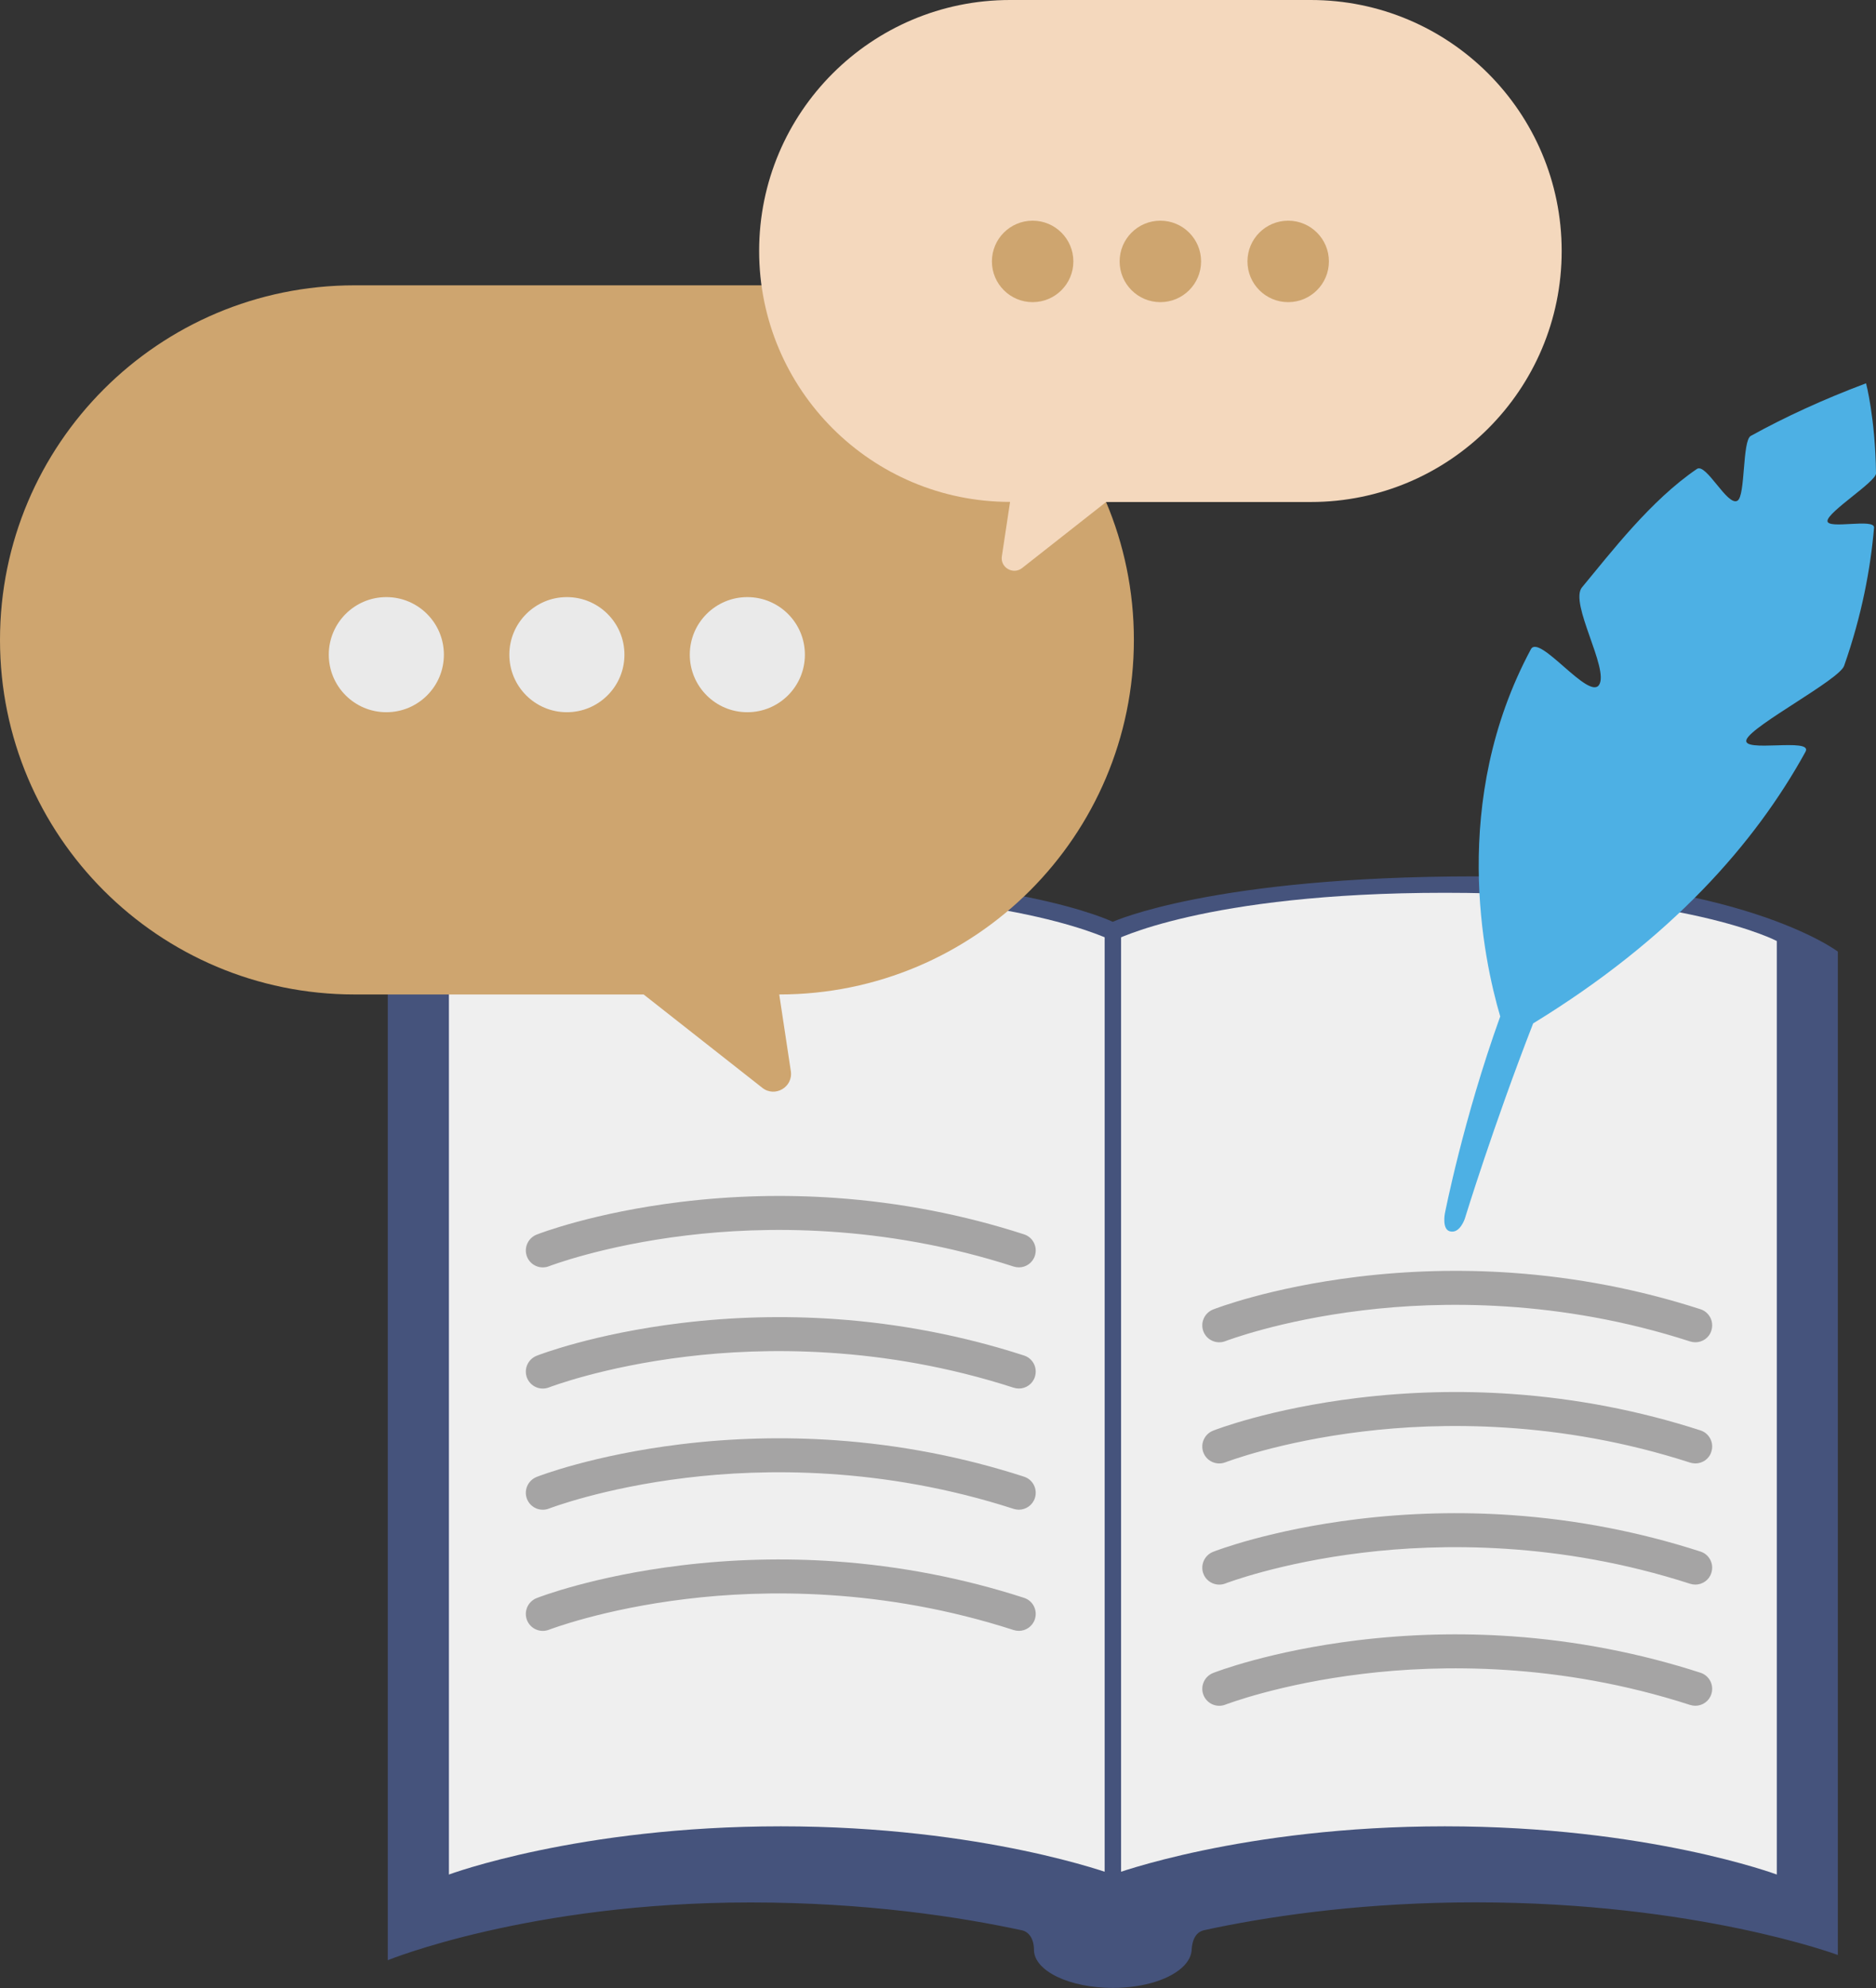 <?xml version="1.0" encoding="utf-8"?>
<!-- Generator: Adobe Illustrator 25.2.3, SVG Export Plug-In . SVG Version: 6.00 Build 0)  -->
<svg version="1.1" id="Capa_1" xmlns="http://www.w3.org/2000/svg" xmlns:xlink="http://www.w3.org/1999/xlink" x="0px" y="0px"
	 viewBox="0 0 1828.7 1937.7" style="enable-background:new 0 0 1828.7 1937.7;" xml:space="preserve">
<rect x="0" y="0" width="1828.7" height="1937.7" fill="#333333" stroke="none"/>
<style type="text/css">
	.st0{fill:#45537C;}
	.st1{fill:#EFEFEF;}
	.st2{fill:#A5A4A4;}
	.st3{fill:#4DB0E4;}
	.st4{fill:#CEA56F;}
	.st5{fill:#EAEAEA;}
	.st6{fill:#F4D8BD;}
</style>
<path class="st0" d="M1438.1,854.2c-256.7,0-353.4,44.3-353.4,44.3s-100-48.7-353.4-44.3C474.7,858.7,378,918.5,378,918.5v992.1
	c0,0,137.7-56.3,353.4-56.3c112.2,0,203.3,13.9,264.9,27.2c6.4,1.4,11.6,7.9,11.6,19.1c0.2,20.4,34.4,37,76.8,37
	c31.3,0,57.5-9,69.7-21.9c4.3-4.6,6.9-9.7,7.2-15.1c0.7-12.3,5.7-17.9,12.4-19.3c4-0.9,8-1.7,12.2-2.6
	c61.1-12.4,147.3-24.5,251.9-24.5c215.7,0,353.4,51.3,353.4,51.3V927.5C1791.5,927.5,1694.9,854.2,1438.1,854.2z"/>
<path class="st1" d="M1084.8,1827.1c0,0-126.1-47-323.6-47s-323.6,47-323.6,47V917.2c0,0,88.5-47,323.6-47s323.6,47,323.6,47V1827.1
	z"/>
<path class="st1" d="M1732,1827.1c0,0-126.1-47-323.6-47s-323.6,47-323.6,47V917.2c0,0,88.5-47,323.6-47s323.6,47,323.6,47V1827.1z"
	/>
<path class="st2" d="M1652.6,1544.5c-1.7,0-3.4-0.3-5.1-0.8c-128-41.4-244.2-39.4-319.1-30.3c-81.5,9.8-133.3,29.8-133.9,30
	c-8.5,3.3-18.1-0.9-21.4-9.4c-3.3-8.5,0.9-18,9.3-21.4c2.2-0.9,55.4-21.5,140.7-31.9c50-6.1,100.7-7.4,150.8-3.9
	c62.6,4.4,124.4,16.3,183.7,35.5c8.7,2.8,13.4,12.1,10.6,20.8C1666.1,1540,1659.6,1544.5,1652.6,1544.5z"/>
<path class="st2" d="M1652.6,1662.6c-1.7,0-3.4-0.3-5.1-0.8c-128-41.4-244.2-39.4-319.1-30.3c-81.5,9.8-133.3,29.8-133.9,30
	c-8.5,3.3-18.1-0.9-21.4-9.4c-3.3-8.5,0.9-18,9.3-21.4c2.2-0.9,55.4-21.5,140.7-31.9c50-6.1,100.7-7.4,150.8-3.9
	c62.6,4.4,124.4,16.3,183.7,35.5c8.7,2.8,13.4,12.1,10.6,20.8C1666.1,1658.1,1659.6,1662.6,1652.6,1662.6z"/>
<path class="st2" d="M1652.6,1308.3c-1.7,0-3.4-0.3-5.1-0.8c-128-41.4-244.2-39.4-319.1-30.3c-81.5,9.8-133.3,29.8-133.9,30
	c-8.5,3.3-18.1-0.9-21.4-9.4c-3.3-8.5,0.9-18,9.3-21.4c2.2-0.9,55.4-21.5,140.7-31.9c50-6.1,100.7-7.4,150.8-3.9
	c62.6,4.4,124.4,16.3,183.7,35.5c8.7,2.8,13.4,12.1,10.6,20.8C1666.1,1303.9,1659.6,1308.3,1652.6,1308.3z"/>
<path class="st2" d="M1652.6,1426.4c-1.7,0-3.4-0.3-5.1-0.8c-128-41.4-244.2-39.4-319.1-30.3c-81.5,9.8-133.3,29.8-133.9,30
	c-8.5,3.3-18.1-0.9-21.4-9.4c-3.3-8.5,0.9-18,9.3-21.4c2.2-0.9,55.4-21.5,140.7-31.9c50-6.1,100.7-7.4,150.8-3.9
	c62.6,4.4,124.4,16.3,183.7,35.5c8.7,2.8,13.4,12.1,10.6,20.8C1666.1,1422,1659.6,1426.4,1652.6,1426.4z"/>
<path class="st2" d="M993.2,1353.4c-1.7,0-3.4-0.3-5.1-0.8c-128-41.4-244.2-39.4-319.1-30.3c-81.5,9.8-133.3,29.8-133.9,30
	c-8.5,3.3-18.1-0.9-21.4-9.4c-3.3-8.5,0.9-18,9.3-21.4c2.2-0.9,55.4-21.5,140.7-31.9c50-6.1,100.7-7.4,150.8-3.9
	c62.6,4.4,124.4,16.3,183.7,35.5c8.7,2.8,13.4,12.1,10.6,20.8C1006.6,1349,1000.1,1353.4,993.2,1353.4z"/>
<path class="st2" d="M993.2,1235.3c-1.7,0-3.4-0.3-5.1-0.8c-128-41.4-244.2-39.4-319.1-30.3c-81.5,9.8-133.3,29.8-133.9,30
	c-8.5,3.3-18.1-0.9-21.4-9.4c-3.3-8.5,0.9-18,9.3-21.4c2.2-0.9,55.4-21.5,140.7-31.9c50-6.1,100.7-7.4,150.8-3.9
	c62.6,4.4,124.4,16.3,183.7,35.5c8.7,2.8,13.4,12.1,10.6,20.8C1006.6,1230.9,1000.1,1235.3,993.2,1235.3z"/>
<path class="st2" d="M993.2,1471.5c-1.7,0-3.4-0.3-5.1-0.8c-128-41.4-244.2-39.4-319.1-30.3c-81.5,9.8-133.3,29.8-133.9,30
	c-8.5,3.3-18.1-0.9-21.4-9.4c-3.3-8.5,0.9-18,9.3-21.4c2.2-0.9,55.4-21.5,140.7-31.9c50-6.1,100.7-7.4,150.8-3.9
	c62.6,4.4,124.4,16.3,183.7,35.5c8.7,2.8,13.4,12.1,10.6,20.8C1006.6,1467,1000.1,1471.5,993.2,1471.5z"/>
<path class="st2" d="M993.2,1589.6c-1.7,0-3.4-0.3-5.1-0.8c-128-41.4-244.2-39.4-319.1-30.3c-81.5,9.8-133.3,29.8-133.9,30
	c-8.5,3.3-18.1-0.9-21.4-9.4c-3.3-8.5,0.9-18,9.3-21.4c2.2-0.9,55.4-21.5,140.7-31.9c50-6.1,100.7-7.4,150.8-3.9
	c62.6,4.4,124.4,16.3,183.7,35.5c8.7,2.8,13.4,12.1,10.6,20.8C1006.6,1585.1,1000.1,1589.6,993.2,1589.6z"/>
<rect x="1076.8" y="908.1" class="st0" width="16" height="961.7"/>
<path class="st3" d="M1706.6,424.9c-8.3,4.6-5.1,58.4-12.9,63.1c-9.8,6-30.5-37.1-39.6-30.9c-45.1,30.7-83.4,81-112,115.4
	c-12.6,15.2,26.6,79.4,16.7,95c-9.9,15.5-58.3-50-66.5-34.7c-79.4,148-46.3,302.3-29.9,357.9c-36,100.1-53.8,191.3-54,192.3
	c0,0-2.8,14.9,4.7,17.1c9.9,2.9,14.8-12.3,14.8-12.3c0.3-1,27.9-90.9,66.6-190.3c134.8-82.5,216.6-175.9,265.5-264.8
	c7.8-14.3-63.7,1.8-57.4-12.1c6.2-14,90.2-58,95-71.6c17.3-49.1,25.8-95,29.2-134.7c0.8-9.5-45.7,2.1-45.4-6.6
	c0.3-8.9,47.4-38.2,47.3-46.3c-0.7-54.1-9.7-87.8-9.7-87.8C1777.2,389.3,1739.9,406.5,1706.6,424.9z"/>
<path class="st4" d="M759.6,969.3l11.3,74.8c2.3,15.5-15.5,25.9-27.8,16.2l-115.7-91H345.6C154.7,969.3,0,814.6,0,623.7v0
	c0-190.8,154.7-345.6,345.6-345.6h414.1c190.8,0,345.6,154.7,345.6,345.6v0C1105.2,814.6,950.5,969.3,759.6,969.3z"/>
<g>
	<circle class="st5" cx="376.6" cy="638.1" r="56.1"/>
	<circle class="st5" cx="552.6" cy="638.1" r="56.1"/>
	<circle class="st5" cx="728.5" cy="638.1" r="56.1"/>
</g>
<path class="st6" d="M984.6,489.2l-8,53c-1.7,11,11,18.3,19.7,11.5l81.9-64.4h199.5c135.1,0,244.6-109.5,244.6-244.6v0
	C1522.3,109.5,1412.8,0,1277.7,0L984.6,0C849.5,0,740,109.5,740,244.6v0C740,379.7,849.5,489.2,984.6,489.2z"/>
<g>
	<circle class="st4" cx="1255.7" cy="254.8" r="39.7"/>
	<circle class="st4" cx="1131.1" cy="254.8" r="39.7"/>
	<circle class="st4" cx="1006.6" cy="254.8" r="39.7"/>
</g>
</svg>
